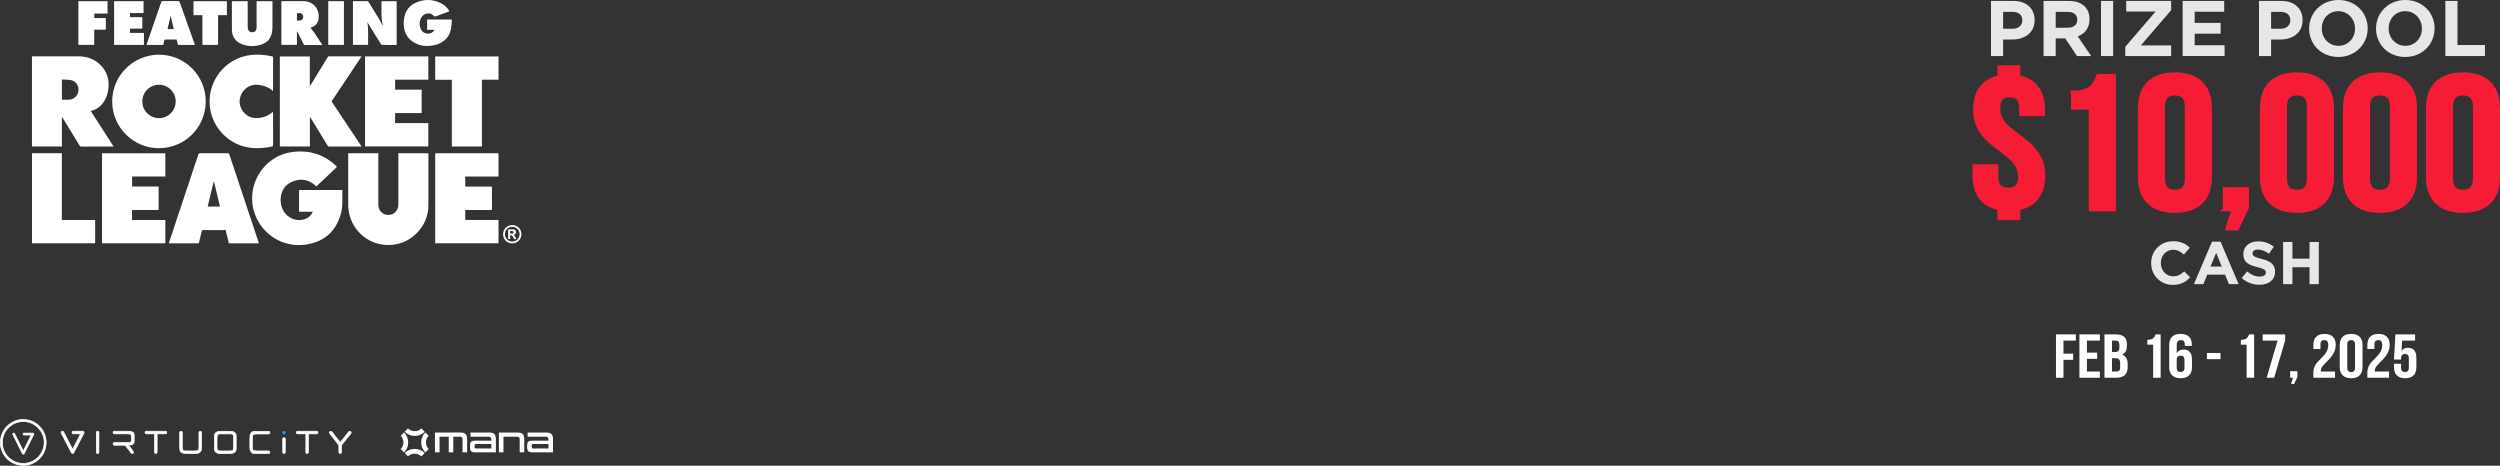 <svg xmlns="http://www.w3.org/2000/svg" id="Layer_2" data-name="Layer 2" viewBox="0 0 2219.89 413.56"><rect x="0" y="0" width="2219.89" height="413.56" fill="#333333" stroke="none"/><defs><style>      .cls-1 {        fill: #00aced;        stroke: #00aced;      }      .cls-1, .cls-2, .cls-3 {        stroke-width: .65px;      }      .cls-1, .cls-2, .cls-3, .cls-4 {        stroke-miterlimit: 10;      }      .cls-2, .cls-3 {        stroke: #fff;      }      .cls-2, .cls-5 {        fill: #fff;      }      .cls-3 {        fill: none;      }      .cls-6 {        fill: #e6e7e8;      }      .cls-4 {        fill: #f71c36;        stroke: #f71c36;        stroke-width: 3.57px;      }    </style></defs><g id="Layer_1-2" data-name="Layer 1"><g><g><g><g><path class="cls-2" d="M20.67,403.28h0c-.33,0-.63-.19-.78-.48l-8.46-16.96c-.22-.43-.04-.96.39-1.17.43-.22.96-.04,1.17.39l7.68,15.39,7.08-14.16h-6.44c-.48,0-.87-.39-.87-.87s.39-.87.87-.87h7.86c.3,0,.58.16.74.41.16.26.17.58.04.85l-8.5,16.99c-.15.3-.45.48-.78.48"></path><path class="cls-2" d="M20.66,374.31c-10.25,0-18.59,8.34-18.59,18.59s8.34,18.59,18.59,18.59,18.59-8.34,18.59-18.59-8.34-18.59-18.59-18.59M20.66,413.23c-11.21,0-20.33-9.12-20.33-20.33s9.12-20.41,20.33-20.41,20.33,9.2,20.33,20.41-9.12,20.33-20.33,20.33"></path></g><g><g><path class="cls-5" d="M87.82,384.08c0-.64-.5-1.15-1.12-1.15s-1.12.51-1.12,1.15h.28-.28s0,.35,0,.35v17.14c0,.64.5,1.15,1.12,1.15s1.12-.51,1.12-1.15v-.16s0-16.98,0-16.98v-.35ZM146.94,382.93h-17.06c-.62,0-1.12.51-1.12,1.15s.5,1.15,1.12,1.15h.04s7.35,0,7.35,0v13.93l-.02,2.38c0,.64.5,1.15,1.12,1.15s1.12-.51,1.12-1.15l.02-2.39v-13.93h7.4s.02,0,.02,0h.02c.62,0,1.12-.51,1.12-1.15,0-.64-.5-1.15-1.12-1.15M281.2,382.93h-16.93c-.62,0-1.12.51-1.12,1.15s.5,1.15,1.12,1.15h.04s7.28,0,7.28,0v14.91l-.02,1.4c0,.64.5,1.15,1.12,1.15s1.12-.52,1.12-1.15l.02-1.39v-13.75s0-.71,0-.71v-.45h7.34s.01,0,.01,0h.02c.62,0,1.12-.51,1.12-1.15s-.5-1.15-1.12-1.15M253.3,389.84c0-.64-.5-1.15-1.12-1.15s-1.12.51-1.12,1.15h.28-.28s0,.35,0,.35v11.38c0,.64.5,1.15,1.12,1.15s1.12-.51,1.12-1.15v-.16s0-11.22,0-11.22v-.35ZM311.63,384.79c.15-.21.22-.45.22-.68,0-.38-.19-.75-.53-.97-.21-.14-.44-.2-.67-.2-.36,0-.73.16-.96.47l-.13.12-.02.02-6.44,8.13-.6.77-.3.38-.04.05-.04-.05-.3-.39-.59-.76-6.44-8.13-.15-.13c-.23-.31-.6-.48-.96-.48-.23,0-.47.06-.67.2-.34.22-.53.59-.53.97,0,.23.07.47.22.67l.43.54,7.78,9.99v6.24c.01.64.55,1.13,1.18,1.13.64,0,1.17-.49,1.18-1.13l-.04-1.3v-4.95s8.39-10.5,8.39-10.5ZM178.92,394.5h-.28.28v-10.42c-.02-.63-.51-1.13-1.12-1.13s-1.09.49-1.12,1.1c0,0,0,.02,0,.04v9.91c0,.77.03,1.29.03,1.81,0,.45-.02.91-.09,1.57-.12,1.09-.16,2.17-.95,2.66-.47.32-1.46.4-2.63.4-.54,0-1.12-.01-1.72-.01h-4.13c-.59,0-1.17.01-1.72.01-1.17,0-2.16-.08-2.63-.4-.78-.49-.83-1.56-.95-2.66-.07-.66-.09-1.12-.09-1.57,0-.53.03-1.05.03-1.83h0v-9.87s0-.02,0-.02v-.02h0c-.02-.63-.51-1.13-1.12-1.13s-1.1.5-1.12,1.12v3.6c0,1.52,0,3.03,0,4.55,0,.76,0,1.52,0,2.28v1.38c0,.63,0,1.18,0,2.09v.12c0,.78.02,1.64.47,2.4.65,1.08,1.97,1.87,3.15,2.08.53.09,1.51.14,2.8.14h6.5c1.29,0,2.27-.05,2.8-.14,1.18-.21,2.49-1,3.15-2.08.46-.76.47-1.63.48-2.42v-.09c0-.93,0-1.48,0-2.13,0-.39,0-.81,0-1.37M209.26,385.17c-.66-1.08-1.97-1.86-3.15-2.07-.53-.09-1.51-.14-2.8-.14h-6.5c-1.29,0-2.27.05-2.8.14-1.18.21-2.49,1-3.15,2.07-.45.77-.48,1.64-.48,2.42v10.5c0,.78.02,1.65.48,2.42.65,1.08,1.97,1.87,3.15,2.08.53.09,1.51.14,2.8.14h6.5c1.29,0,2.28-.05,2.8-.14,1.18-.21,2.49-.99,3.15-2.08.45-.76.47-1.63.47-2.4v-10.53c0-.78-.02-1.64-.47-2.41M207.42,397.41c-.11,1.09-.16,2.15-.95,2.63-.48.32-1.46.4-2.63.4-.54,0-1.12-.01-1.72-.01h-4.13c-.59,0-1.18.01-1.72.01-1.17,0-2.16-.08-2.63-.4-.78-.49-.83-1.55-.95-2.63v-9.14c.11-1.09.17-2.15.95-2.63.48-.32,1.46-.41,2.63-.4.54,0,1.12.01,1.72.02h4.13c.6,0,1.18-.02,1.72-.02,1.17,0,2.15.08,2.63.4.78.48.83,1.54.95,2.63v9.14ZM227.09,385.4c.64-.08,1.15-.1,1.67-.1.6,0,1.19.03,1.96.03h0s.03,0,.03,0c.87,0,2.36,0,3.23,0h4.55s.02,0,.02,0c.01,0,.02,0,.02,0,.61-.01,1.09-.52,1.09-1.14s-.49-1.13-1.09-1.15h-2.3c-1.11,0-2.07,0-3.03,0s-1.92,0-3.03,0h-1.32c-.76,0-1.45,0-2.39,0h-.11c-.76,0-1.61.02-2.36.49-1.05.67-1.82,2.01-2.03,3.22-.09.54-.13,1.54-.13,2.87v6.55c0,1.32.05,2.32.13,2.86.21,1.21.98,2.55,2.03,3.23.74.46,1.58.48,2.34.48.04,0,.08,0,.12,0,.91,0,1.58,0,2.3,0h1.42v-.28.28h8.35c.61-.02,1.1-.53,1.1-1.15s-.48-1.12-1.08-1.15h-.04s0,0-.02,0h-7.82c-.76,0-1.35.03-1.95.03-.51,0-1.03-.02-1.67-.1-1.07-.12-2.12-.17-2.6-.97-.31-.48-.39-1.5-.39-2.69,0-.56.01-1.15.01-1.76v-4.12c0-.61-.01-1.2-.01-1.76,0-1.19.07-2.21.39-2.69.48-.81,1.53-.85,2.6-.97M119.12,386.33c0-.88-.18-1.8-1.04-2.43-.85-.62-2.26-.97-4.69-.97h-11.85c-.62,0-1.12.52-1.12,1.15s.5,1.15,1.12,1.15h1.25s3.68,0,3.68,0h0s5.61,0,5.61,0c.37,0,.71-.01,1.02-.01,1.43,0,2.32.12,2.82.4.49.28.7.69.83,1.52h0v3.98h0c-.13.84-.34,1.25-.83,1.53-.5.28-1.39.41-2.82.4-.31,0-.65,0-1.01-.01h-3.68s-3.68,0-3.68,0h-3.19c-.62,0-1.12.51-1.12,1.14s.5,1.15,1.12,1.15h2.47s7.14,0,7.14,0l3.96,5.09,1.39,1.9c.22.3.56.45.9.45.24,0,.48-.08.68-.23.29-.23.45-.57.44-.92,0-.24-.08-.49-.23-.7l-1.4-1.9-2.77-3.71c1.98-.06,3.2-.4,3.96-.96.86-.63,1.05-1.54,1.04-2.43v-5.61Z"></path><path class="cls-3" d="M87.82,384.08c0-.64-.5-1.15-1.12-1.15s-1.12.51-1.12,1.15h.28-.28s0,.35,0,.35v17.14c0,.64.5,1.15,1.12,1.15s1.12-.51,1.12-1.15v-.16s0-16.98,0-16.98v-.35ZM146.94,382.93h-17.06c-.62,0-1.12.51-1.12,1.15s.5,1.15,1.12,1.15h.04s7.35,0,7.35,0v13.93l-.02,2.38c0,.64.5,1.15,1.12,1.15s1.12-.51,1.12-1.15l.02-2.39v-13.93h7.4s.02,0,.02,0h.02c.62,0,1.12-.51,1.12-1.15,0-.64-.5-1.15-1.12-1.15M281.2,382.93h-16.93c-.62,0-1.12.51-1.12,1.15s.5,1.15,1.12,1.15h.04s7.28,0,7.28,0v14.91l-.02,1.4c0,.64.5,1.15,1.12,1.15s1.12-.52,1.12-1.15l.02-1.39v-13.75s0-.71,0-.71v-.45h7.34s.01,0,.01,0h.02c.62,0,1.12-.51,1.12-1.15s-.5-1.15-1.12-1.15M253.3,389.84c0-.64-.5-1.15-1.12-1.15s-1.12.51-1.12,1.15h.28-.28s0,.35,0,.35v11.38c0,.64.5,1.15,1.12,1.15s1.12-.51,1.12-1.15v-.16s0-11.22,0-11.22v-.35ZM311.63,384.79c.15-.21.22-.45.22-.68,0-.38-.19-.75-.53-.97-.21-.14-.44-.2-.67-.2-.36,0-.73.16-.96.47l-.13.12-.02.02-6.44,8.13-.6.77-.3.38-.04.05-.04-.05-.3-.39-.59-.76-6.44-8.13-.15-.13c-.23-.31-.6-.48-.96-.48-.23,0-.47.06-.67.2-.34.22-.53.59-.53.97,0,.23.07.47.22.67l.43.54,7.78,9.99v6.24c.01.64.55,1.13,1.18,1.13.64,0,1.17-.49,1.18-1.13l-.04-1.3v-4.95s8.39-10.5,8.39-10.5ZM178.92,394.5h-.28.28v-10.42c-.02-.63-.51-1.13-1.12-1.13s-1.09.49-1.12,1.1c0,0,0,.02,0,.04v9.91c0,.77.03,1.29.03,1.81,0,.45-.02.91-.09,1.57-.12,1.09-.16,2.17-.95,2.66-.47.32-1.46.4-2.63.4-.54,0-1.12-.01-1.72-.01h-4.13c-.59,0-1.17.01-1.72.01-1.17,0-2.16-.08-2.63-.4-.78-.49-.83-1.56-.95-2.66-.07-.66-.09-1.12-.09-1.57,0-.53.03-1.05.03-1.83h0v-9.87s0-.02,0-.02v-.02h0c-.02-.63-.51-1.13-1.12-1.13s-1.1.5-1.12,1.12v3.6c0,1.52,0,3.03,0,4.55,0,.76,0,1.52,0,2.28v1.38c0,.63,0,1.18,0,2.09v.12c0,.78.02,1.64.47,2.4.65,1.08,1.97,1.87,3.15,2.08.53.09,1.51.14,2.8.14h6.5c1.29,0,2.27-.05,2.8-.14,1.18-.21,2.49-1,3.15-2.08.46-.76.47-1.63.48-2.42v-.09c0-.93,0-1.48,0-2.13,0-.39,0-.81,0-1.37M209.26,385.17c-.66-1.08-1.97-1.86-3.15-2.07-.53-.09-1.51-.14-2.8-.14h-6.5c-1.29,0-2.27.05-2.8.14-1.18.21-2.49,1-3.15,2.07-.45.77-.48,1.64-.48,2.42v10.5c0,.78.02,1.65.48,2.42.65,1.08,1.97,1.87,3.15,2.08.53.09,1.51.14,2.8.14h6.5c1.29,0,2.28-.05,2.8-.14,1.18-.21,2.49-.99,3.15-2.08.45-.76.47-1.63.47-2.4v-10.53c0-.78-.02-1.64-.47-2.41M207.42,397.41c-.11,1.09-.16,2.15-.95,2.63-.48.32-1.46.4-2.63.4-.54,0-1.12-.01-1.72-.01h-4.13c-.59,0-1.18.01-1.72.01-1.17,0-2.16-.08-2.63-.4-.78-.49-.83-1.55-.95-2.63v-9.14c.11-1.09.17-2.15.95-2.63.48-.32,1.46-.41,2.63-.4.54,0,1.12.01,1.72.02h4.13c.6,0,1.18-.02,1.72-.02,1.17,0,2.15.08,2.63.4.78.48.83,1.54.95,2.63v9.14ZM227.09,385.4c.64-.08,1.15-.1,1.67-.1.6,0,1.19.03,1.96.03h0s.03,0,.03,0c.87,0,2.36,0,3.23,0h4.55s.02,0,.02,0c.01,0,.02,0,.02,0,.61-.01,1.09-.52,1.09-1.14s-.49-1.13-1.09-1.15h-2.3c-1.11,0-2.07,0-3.03,0s-1.92,0-3.03,0h-1.32c-.76,0-1.45,0-2.39,0h-.11c-.76,0-1.61.02-2.36.49-1.05.67-1.82,2.01-2.03,3.22-.09.54-.13,1.54-.13,2.87v6.55c0,1.32.05,2.32.13,2.86.21,1.21.98,2.55,2.03,3.23.74.46,1.58.48,2.34.48.04,0,.08,0,.12,0,.91,0,1.58,0,2.3,0h1.42v-.28.28h8.35c.61-.02,1.1-.53,1.1-1.15s-.48-1.12-1.08-1.15h-.04s0,0-.02,0h-7.82c-.76,0-1.35.03-1.95.03-.51,0-1.03-.02-1.67-.1-1.07-.12-2.12-.17-2.6-.97-.31-.48-.39-1.5-.39-2.69,0-.56.01-1.15.01-1.76v-4.12c0-.61-.01-1.2-.01-1.76,0-1.19.07-2.21.39-2.69.48-.81,1.53-.85,2.6-.97M119.12,386.33c0-.88-.18-1.8-1.04-2.43-.85-.62-2.26-.97-4.69-.97h-11.85c-.62,0-1.12.52-1.12,1.15s.5,1.15,1.12,1.15h1.25s3.68,0,3.68,0h0s5.61,0,5.61,0c.37,0,.71-.01,1.02-.01,1.43,0,2.32.12,2.82.4.49.28.7.69.83,1.52h0v3.98h0c-.13.84-.34,1.25-.83,1.53-.5.28-1.39.41-2.82.4-.31,0-.65,0-1.01-.01h-3.68s-3.68,0-3.68,0h-3.19c-.62,0-1.12.51-1.12,1.14s.5,1.15,1.12,1.15h2.47s7.14,0,7.14,0l3.96,5.09,1.39,1.9c.22.3.56.45.9.45.24,0,.48-.08.68-.23.29-.23.45-.57.44-.92,0-.24-.08-.49-.23-.7l-1.4-1.9-2.77-3.71c1.98-.06,3.2-.4,3.96-.96.86-.63,1.05-1.54,1.04-2.43v-5.61Z"></path></g><path class="cls-1" d="M252.15,385.32c.63,0,1.14-.52,1.14-1.17s-.51-1.17-1.14-1.17-1.15.52-1.15,1.17.51,1.17,1.15,1.17"></path><g><path class="cls-5" d="M74.49,383.47c-.22-.34-.59-.54-1-.54h-8.35c-.65,0-1.18.51-1.18,1.15s.53,1.15,1.18,1.15h6.44l-7.12,13.77-7.94-15.4c-.29-.56-1-.79-1.57-.51-.29.14-.5.38-.6.68-.1.29-.07.6.07.87l8.99,17.43c.2.39.6.63,1.05.63s.85-.24,1.05-.63l9.03-17.47c.18-.36.16-.79-.05-1.12Z"></path><path class="cls-3" d="M74.49,383.47c-.22-.34-.59-.54-1-.54h-8.35c-.65,0-1.18.51-1.18,1.15s.53,1.15,1.18,1.15h6.44l-7.12,13.77-7.94-15.4c-.29-.56-1-.79-1.57-.51-.29.14-.5.38-.6.68-.1.29-.07.6.07.87l8.99,17.43c.2.39.6.63,1.05.63s.85-.24,1.05-.63l9.03-17.47c.18-.36.16-.79-.05-1.12Z"></path></g></g></g><g><g><path class="cls-5" d="M410.72,401.62v-11.42c0-1.58-.7-2.38-2.15-2.38h-6.06v13.8h-4.04v-13.8h-8.18v13.8h-4.07v-17.53h23.2c3.65,0,5.36,1.92,5.36,5.7v11.83h-4.07Z"></path><path class="cls-5" d="M421.42,401.62c-2.98,0-4.07-1.4-4.07-3.96v-2.38c0-2.56,1.09-3.96,4.07-3.96h14.86v-1.11c0-1.61-.7-2.38-2.18-2.38h-16.32v-3.73h17.2c3.65,0,5.33,1.89,5.33,5.7v11.83h-18.9ZM436.28,394.24h-13.39c-1.09,0-1.5.54-1.5,1.53v.88c0,1.04.41,1.58,1.5,1.58h13.39v-3.99Z"></path><path class="cls-5" d="M461.46,401.62v-11.42c0-1.58-.7-2.38-2.15-2.38h-12.25v13.8h-4.07v-17.53h17.17c3.65,0,5.36,1.92,5.36,5.7v11.83h-4.07Z"></path><path class="cls-5" d="M472.15,401.62c-2.98,0-4.07-1.4-4.07-3.96v-2.38c0-2.56,1.09-3.96,4.07-3.96h14.86v-1.11c0-1.61-.7-2.38-2.18-2.38h-16.32v-3.73h17.2c3.65,0,5.33,1.89,5.33,5.7v11.83h-18.9ZM487.02,394.24h-13.39c-1.09,0-1.5.54-1.5,1.53v.88c0,1.04.41,1.58,1.5,1.58h13.39v-3.99Z"></path></g><g><path class="cls-5" d="M368.23,387.09c-3.36,0-6.53-1.31-8.9-3.69l2.98-2.98c1.58,1.58,3.69,2.45,5.92,2.45s4.34-.87,5.92-2.45l2.98,2.98c-2.38,2.38-5.54,3.69-8.9,3.69Z"></path><path class="cls-5" d="M374.15,405.29c-1.58-1.58-3.69-2.45-5.92-2.45s-4.34.87-5.92,2.45l-2.98-2.98c2.38-2.38,5.54-3.69,8.9-3.69s6.53,1.31,8.9,3.69l-2.98,2.98Z"></path><path class="cls-5" d="M377.68,401.76c-2.38-2.38-3.69-5.54-3.69-8.9s1.31-6.53,3.69-8.9l2.98,2.98c-1.58,1.58-2.45,3.69-2.45,5.92s.87,4.34,2.45,5.92l-2.98,2.98Z"></path><path class="cls-5" d="M358.78,401.76l-2.98-2.98c1.58-1.58,2.45-3.69,2.45-5.92s-.87-4.34-2.45-5.92l2.98-2.98c2.38,2.38,3.69,5.54,3.69,8.9s-1.31,6.53-3.69,8.9Z"></path></g></g></g><g><g><g><path class="cls-6" d="M1767.92.84h19.99c11.67,0,18.73,6.92,18.73,16.91v.14c0,11.32-8.81,17.19-19.78,17.19h-8.18v14.68h-10.76V.84ZM1787.2,25.51c5.38,0,8.53-3.21,8.53-7.41v-.14c0-4.82-3.35-7.41-8.74-7.41h-8.32v14.96h8.53Z"></path><path class="cls-6" d="M1814.6.84h22.36c6.22,0,11.04,1.75,14.26,4.96,2.73,2.73,4.19,6.57,4.19,11.18v.14c0,7.9-4.26,12.86-10.48,15.17l11.95,17.47h-12.58l-10.48-15.65h-8.46v15.65h-10.76V.84ZM1836.27,24.6c5.24,0,8.25-2.8,8.25-6.92v-.14c0-4.61-3.21-6.99-8.46-6.99h-10.69v14.05h10.9Z"></path><path class="cls-6" d="M1865.62.84h10.76v48.92h-10.76V.84Z"></path><path class="cls-6" d="M1887.14,41.58l26.91-31.31h-26.07V.84h39.9v8.18l-26.91,31.31h26.91v9.43h-40.74v-8.18Z"></path><path class="cls-6" d="M1938.09.84h36.9v9.57h-26.21v9.92h23.06v9.57h-23.06v10.27h26.56v9.57h-37.25V.84Z"></path><path class="cls-6" d="M2005.88.84h19.99c11.67,0,18.73,6.92,18.73,16.91v.14c0,11.32-8.81,17.19-19.78,17.19h-8.18v14.68h-10.76V.84ZM2025.17,25.51c5.38,0,8.53-3.21,8.53-7.41v-.14c0-4.82-3.35-7.41-8.74-7.41h-8.32v14.96h8.53Z"></path><path class="cls-6" d="M2050.4,25.44v-.14c0-13.91,10.97-25.3,26.07-25.3s25.93,11.25,25.93,25.16v.14c0,13.91-10.97,25.3-26.07,25.3s-25.93-11.25-25.93-25.16ZM2091.14,25.44v-.14c0-8.39-6.15-15.37-14.82-15.37s-14.68,6.85-14.68,15.23v.14c0,8.39,6.15,15.38,14.82,15.38s14.68-6.85,14.68-15.24Z"></path><path class="cls-6" d="M2109.8,25.44v-.14c0-13.91,10.97-25.3,26.07-25.3s25.93,11.25,25.93,25.16v.14c0,13.91-10.97,25.3-26.07,25.3s-25.93-11.25-25.93-25.16ZM2150.54,25.44v-.14c0-8.39-6.15-15.37-14.82-15.37s-14.68,6.85-14.68,15.23v.14c0,8.39,6.15,15.38,14.82,15.38s14.68-6.85,14.68-15.24Z"></path><path class="cls-6" d="M2171.37.84h10.76v39.14h24.39v9.78h-35.15V.84Z"></path></g><g><path class="cls-6" d="M1910.13,233.69v-.11c0-10.65,8.03-19.38,19.54-19.38,7.07,0,11.29,2.36,14.77,5.78l-5.25,6.05c-2.89-2.62-5.83-4.23-9.58-4.23-6.32,0-10.87,5.25-10.87,11.67v.11c0,6.42,4.44,11.78,10.87,11.78,4.28,0,6.91-1.71,9.85-4.39l5.25,5.3c-3.85,4.12-8.14,6.69-15.36,6.69-11.03,0-19.22-8.51-19.22-19.27Z"></path><path class="cls-6" d="M1964.15,214.58h7.6l16.06,37.74h-8.62l-3.43-8.4h-15.84l-3.43,8.4h-8.4l16.06-37.74ZM1972.82,236.64l-4.98-12.15-4.98,12.15h9.96Z"></path><path class="cls-6" d="M1990.49,246.86l4.87-5.83c3.37,2.78,6.91,4.55,11.19,4.55,3.37,0,5.41-1.34,5.41-3.53v-.11c0-2.09-1.28-3.16-7.55-4.76-7.55-1.93-12.42-4.01-12.42-11.46v-.11c0-6.8,5.46-11.29,13.11-11.29,5.46,0,10.12,1.71,13.92,4.76l-4.28,6.21c-3.32-2.3-6.58-3.69-9.74-3.69s-4.82,1.45-4.82,3.27v.11c0,2.46,1.61,3.26,8.08,4.92,7.6,1.98,11.88,4.71,11.88,11.24v.11c0,7.44-5.67,11.62-13.76,11.62-5.67,0-11.4-1.98-15.9-6Z"></path><path class="cls-6" d="M2027.32,214.85h8.24v14.83h15.2v-14.83h8.24v37.47h-8.24v-15.04h-15.2v15.04h-8.24v-37.47Z"></path></g><g><path class="cls-4" d="M1775.41,68.6v-8.8h16.75v8.8c14.52,2.71,21.97,12.86,21.97,28.94v3.72h-19.36v-4.91c0-8.46-3.72-11.68-10.24-11.68s-10.24,3.22-10.24,11.68c0,24.37,40.02,25.55,40.02,59.4,0,16.08-7.63,26.4-22.15,29.11v8.63h-16.75v-8.63c-14.71-2.71-22.15-13.03-22.15-29.11v-8.12h19.36v9.31c0,8.46,4.1,11.51,10.61,11.51s10.61-3.05,10.61-11.51c0-24.37-40.02-25.55-40.02-59.4,0-15.91,7.26-26.06,21.59-28.94Z"></path><path class="cls-4" d="M1840.75,82.31c15.82,0,19.36-6.94,22.52-14.89h13.78v118.47h-20.48v-90.37h-15.82v-13.2Z"></path><path class="cls-4" d="M1900.14,95.85c0-18.95,10.98-29.79,31.09-29.79s31.09,10.83,31.09,29.79v61.6c0,18.95-10.98,29.79-31.09,29.79s-31.09-10.83-31.09-29.79v-61.6ZM1920.61,158.63c0,8.46,4.1,11.68,10.61,11.68s10.61-3.22,10.61-11.68v-63.97c0-8.46-4.09-11.68-10.61-11.68s-10.61,3.22-10.61,11.68v63.97Z"></path><path class="cls-4" d="M1975.53,185.88v-17.94h19.73v16.08l-8.94,18.79h-8.38l5.4-16.92h-7.82Z"></path><path class="cls-4" d="M2008.48,95.85c0-18.95,10.98-29.79,31.09-29.79s31.09,10.83,31.09,29.79v61.6c0,18.95-10.98,29.79-31.09,29.79s-31.09-10.83-31.09-29.79v-61.6ZM2028.96,158.63c0,8.46,4.1,11.68,10.61,11.68s10.61-3.22,10.61-11.68v-63.97c0-8.46-4.09-11.68-10.61-11.68s-10.61,3.22-10.61,11.68v63.97Z"></path><path class="cls-4" d="M2082.21,95.85c0-18.95,10.98-29.79,31.09-29.79s31.09,10.83,31.09,29.79v61.6c0,18.95-10.98,29.79-31.09,29.79s-31.09-10.83-31.09-29.79v-61.6ZM2102.68,158.63c0,8.46,4.1,11.68,10.61,11.68s10.61-3.22,10.61-11.68v-63.97c0-8.46-4.09-11.68-10.61-11.68s-10.61,3.22-10.61,11.68v63.97Z"></path><path class="cls-4" d="M2155.93,95.85c0-18.95,10.98-29.79,31.09-29.79s31.09,10.83,31.09,29.79v61.6c0,18.95-10.98,29.79-31.09,29.79s-31.09-10.83-31.09-29.79v-61.6ZM2176.4,158.63c0,8.46,4.1,11.68,10.61,11.68s10.61-3.22,10.61-11.68v-63.97c0-8.46-4.09-11.68-10.61-11.68s-10.61,3.22-10.61,11.68v63.97Z"></path></g></g><g><path class="cls-5" d="M1832.27,314.02h8.59v5.5h-8.59v15.9h-6.66v-38.51h17.61v5.5h-10.95v11.61Z"></path><path class="cls-5" d="M1853.08,313.14h9.14v5.5h-9.14v11.28h11.5v5.5h-18.15v-38.51h18.15v5.5h-11.5v10.73Z"></path><path class="cls-5" d="M1888.6,305.77v1.38c0,3.96-1.33,6.49-4.3,7.76,3.57,1.26,4.96,4.18,4.96,8.25v3.14c0,5.94-3.45,9.13-10.1,9.13h-10.47v-38.51h10.04c6.9,0,9.86,2.92,9.86,8.86ZM1875.35,302.42v10.18h2.6c2.48,0,3.99-.99,3.99-4.07v-2.15c0-2.75-1.03-3.96-3.39-3.96h-3.21ZM1875.35,318.09v11.83h3.81c2.24,0,3.45-.93,3.45-3.79v-3.36c0-3.58-1.27-4.68-4.29-4.68h-2.96Z"></path><path class="cls-5" d="M1906.75,301.76c5.14,0,6.29-2.25,7.32-4.84h4.48v38.51h-6.66v-29.37h-5.14v-4.29Z"></path><path class="cls-5" d="M1926.17,306.49c0-6.49,3.27-10.01,10.17-10.01,6.53,0,9.92,3.52,9.92,9.68v.99h-6.29v-1.38c0-2.75-1.33-3.79-3.45-3.79-2.36,0-3.69,1.04-3.69,4.73v7.04c1.15-2.2,3.21-3.41,6.17-3.41,4.9,0,7.38,3.14,7.38,8.8v7.04c0,6.16-3.57,9.68-10.1,9.68s-10.1-3.52-10.1-9.68v-19.69ZM1932.82,319.63v6.93c0,2.75,1.33,3.74,3.45,3.74s3.45-.99,3.45-3.74v-6.93c0-2.75-1.33-3.8-3.45-3.8s-3.45,1.04-3.45,3.8Z"></path><path class="cls-5" d="M1959.63,313.42h12.1v5.5h-12.1v-5.5Z"></path><path class="cls-5" d="M1989.76,301.76c5.14,0,6.29-2.25,7.32-4.84h4.48v38.51h-6.66v-29.37h-5.14v-4.29Z"></path><path class="cls-5" d="M2029.14,296.92v5.28l-9.8,33.22h-6.66l9.74-33h-13.25v-5.5h19.97Z"></path><path class="cls-5" d="M2033.56,335.42v-5.83h6.41v5.23l-2.9,6.11h-2.72l1.75-5.5h-2.54Z"></path><path class="cls-5" d="M2063.93,301.98c-2.12,0-3.45,1.04-3.45,3.79v4.13h-6.29v-3.74c0-6.16,3.39-9.68,9.92-9.68s9.92,3.52,9.92,9.68c0,12.1-13.25,16.61-13.25,22.94,0,.28,0,.55.06.83h12.58v5.5h-19.24v-4.73c0-11.33,13.19-13.2,13.19-24.31,0-3.47-1.33-4.4-3.45-4.4Z"></path><path class="cls-5" d="M2077.61,306.16c0-6.16,3.57-9.68,10.1-9.68s10.1,3.52,10.1,9.68v20.02c0,6.16-3.57,9.68-10.1,9.68s-10.1-3.52-10.1-9.68v-20.02ZM2084.26,326.57c0,2.75,1.33,3.8,3.45,3.8s3.45-1.04,3.45-3.8v-20.79c0-2.75-1.33-3.79-3.45-3.79s-3.45,1.04-3.45,3.79v20.79Z"></path><path class="cls-5" d="M2111.85,301.98c-2.12,0-3.45,1.04-3.45,3.79v4.13h-6.29v-3.74c0-6.16,3.39-9.68,9.92-9.68s9.92,3.52,9.92,9.68c0,12.1-13.25,16.61-13.25,22.94,0,.28,0,.55.06.83h12.58v5.5h-19.24v-4.73c0-11.33,13.19-13.2,13.19-24.31,0-3.47-1.33-4.4-3.45-4.4Z"></path><path class="cls-5" d="M2132.06,322.99v3.58c0,2.75,1.33,3.74,3.45,3.74s3.45-.99,3.45-3.74v-8.47c0-2.75-1.33-3.8-3.45-3.8s-3.45,1.04-3.45,3.8v1.16h-6.29l1.21-22.33h17.55v5.5h-11.56l-.54,9.19c1.21-1.82,3.15-2.81,5.81-2.81,4.9,0,7.38,3.14,7.38,8.8v8.58c0,6.16-3.39,9.68-9.92,9.68s-9.92-3.52-9.92-9.68v-3.19h6.29Z"></path></g></g><g><g><path class="cls-5" d="M141.19,48.56c22.95,0,41.5,18.56,41.5,41.53,0,22.94-18.59,41.51-41.54,41.51-22.92,0-41.53-18.62-41.53-41.55,0-22.92,18.6-41.49,41.57-41.49ZM126.35,90.06c0,8.16,6.62,14.81,14.78,14.84,8.13.03,14.84-6.62,14.88-14.76.05-8.16-6.7-14.93-14.87-14.91-8.14.02-14.79,6.68-14.8,14.84Z"></path><path class="cls-5" d="M28.38,130.04V50.1c.41-.02.77-.06,1.13-.06,13.39,0,26.79-.03,40.18,0,7.92.02,14.84,2.6,20.3,8.47,5.19,5.57,7.01,12.3,6.29,19.77-.49,5.08-2.12,9.77-5.34,13.81-2.54,3.18-5.73,5.37-9.74,6.29-.15.04-.29.12-.58.24,6.73,10.46,13.43,20.86,20.21,31.41-.48.04-.82.09-1.16.09-9.12,0-18.24-.01-27.36.03-.88,0-1.31-.34-1.73-1.03-4.88-8.03-9.79-16.04-14.69-24.06-.23-.37-.48-.74-.93-1.43v26.42h-26.59ZM55,88.54c2.17,0,4.25.08,6.33-.02,4.46-.19,7.94-3.63,8.38-8.17.41-4.15-2.51-8.41-6.72-9.22-2.58-.49-5.28-.34-8-.49v17.9Z"></path><path class="cls-5" d="M294.4,90.07c8.86,13.3,17.71,26.57,26.7,40.05h-1.39c-9.04,0-18.08-.01-27.12.02-.91,0-1.38-.31-1.83-1.06-4.87-8.03-9.78-16.05-14.68-24.06-.23-.37-.48-.74-.91-1.4v26.41h-26.67V50.11h26.59v26.06c.08.03.15.05.23.08.26-.39.53-.76.77-1.16,4.9-8.02,9.81-16.03,14.7-24.05.35-.57.64-1.02,1.48-1.02,9.33.04,18.65.02,27.98.03.19,0,.39.03.79.06-8.93,13.39-17.77,26.66-26.65,39.97Z"></path><path class="cls-5" d="M324.13,50.08h56.21v20.68h-29.48v8.85h23.54v20.8h-23.53v8.91h29.45v20.7h-56.19V50.08Z"></path><path class="cls-5" d="M242.37,80.9c-3.87-3.64-8.5-5.08-13.49-5.61-8.04-.85-15.29,5.38-16.05,13.76-.69,7.69,5.44,15.11,13.17,15.7,6.12.47,11.55-1.37,16.38-5.44.03.44.09.82.09,1.2,0,9.36-.01,18.72.03,28.09,0,1.04-.34,1.41-1.32,1.6-10.82,2.11-21.45,2.22-31.66-2.76-15.24-7.43-24.52-23.4-23.32-40.26,1.4-19.73,16.43-35.74,36.09-38.3,6.41-.84,12.79-.2,19.1,1.09.77.16,1.11.43,1.1,1.28-.03,9.57-.02,19.14-.02,28.7,0,.26-.06.53-.1.94Z"></path><path class="cls-5" d="M427.91,130.08h-26.69v-59.24h-14.79v-20.72h56.22v20.64h-14.73v59.32Z"></path></g><g><path class="cls-5" d="M280.92,165.57c-.67-.6-1.28-1.21-1.94-1.74-6.02-4.82-12.73-5.41-19.58-2.48-6.7,2.87-9.97,8.42-10.21,15.67-.25,7.57,3.69,14.22,10,16.99,4.29,1.87,8.62,1.86,12.9-.04,2.62-1.16,4.42-3.16,5.71-5.96h-12.25v-19.27h38.26c.05.08.13.15.13.21-.02,7.09.65,14.23-1.35,21.18-4.49,15.61-14.88,24.6-30.9,27.03-19.56,2.97-38.39-8.21-45.25-26.75-9-24.32,6.54-51.31,32.14-55.24,14.97-2.3,28.45,1.38,39.66,12,.27.25.52.52.78.79.05.05.06.15.11.31-6.05,5.74-12.12,11.5-18.24,17.3Z"></path><path class="cls-5" d="M309.2,136.07h26.74c0,.55,0,1.06,0,1.57,0,14.7,0,29.4,0,44.09,0,4.62,3.05,8.33,7.33,9.01,5.55.88,10.26-3.04,10.45-8.74.05-1.6.01-3.2.01-4.8,0-13.18,0-26.36,0-39.54v-1.55h26.62c.02.37.05.77.05,1.16,0,15.03.02,30.05,0,45.08-.03,17.98-14.05,33.33-31.97,35.04-18.8,1.79-35.29-10.67-38.69-29.29-.34-1.89-.53-3.83-.53-5.75-.04-15.07-.02-30.13-.02-45.2v-1.08Z"></path><path class="cls-5" d="M229.85,216.08h-26.63c-.95-3.91-1.89-7.8-2.84-11.72-.27-.03-.51-.08-.75-.08-6.41,0-12.82.01-19.23-.02-.84,0-1.1.3-1.28,1.07-.74,3.28-1.56,6.54-2.35,9.81-.08.31-.18.62-.28.94h-26.64c1.04-3.15,2.05-6.21,3.07-9.28,7.71-23.13,15.43-46.26,23.12-69.41.33-.99.73-1.39,1.86-1.38,8.05.06,16.11.05,24.16.02.86,0,1.28.21,1.57,1.09,8.6,25.9,17.24,51.8,25.87,77.69.13.38.21.77.35,1.28ZM184.42,183.39h10.92c-1.8-7.45-3.56-14.76-5.32-22.08-.1,0-.19,0-.29,0-1.77,7.34-3.53,14.67-5.32,22.07Z"></path><path class="cls-5" d="M386.43,136.08h56.22v20.66h-29.51v8.93h23.58c.04.5.08.86.09,1.21,0,6.12-.02,12.24.03,18.35,0,1.09-.4,1.26-1.36,1.26-6.94-.03-13.88-.02-20.83-.02-.48,0-.97,0-1.53,0v8.84h29.52v20.71h-56.2v-79.95Z"></path><path class="cls-5" d="M117.25,195.37h29.55v20.66h-56.22v-79.91h56.22v20.6h-29.51v8.91h23.57v20.82h-23.62v8.92Z"></path><path class="cls-5" d="M28.41,136.07h26.5v59.26h29.57v20.69H28.41v-79.95Z"></path></g><g><path class="cls-5" d="M339.95,22.4c-1.83-7.03-1.01-14.17-1.22-21.35h13.48v38.79c-.22.03-.49.1-.76.1-3.94,0-7.89.02-11.83-.02-.41,0-1-.23-1.2-.55-3.57-5.65-7.11-11.33-10.62-17.01-.57-.91-1-1.91-1.66-2.82,1.26,6.73.52,13.48.75,20.31h-13.49V1.1c.25-.04.52-.12.79-.12,3.94,0,7.89-.03,11.83.03.43,0,1.02.33,1.24.69,3.41,5.46,6.79,10.95,10.12,16.46.84,1.38,1.5,2.87,2.24,4.31.11-.02.22-.04.32-.06Z"></path><path class="cls-5" d="M385.42,26.49h-6.16v-9.15h21.96c-.15,2.21-.16,4.46-.48,6.66-1.73,12.1-10.8,15.87-18.47,16.66-4.22.44-8.39.09-12.31-1.69-7.17-3.24-11.06-8.86-11.45-16.69-.13-2.63.13-5.36.73-7.91,1.27-5.42,4.57-9.49,9.62-11.8,7.49-3.43,15.1-3.48,22.58.19,2.85,1.4,5.18,3.46,6.94,6.12.16.24.32.48.45.73.06.1.06.23.11.45-3.57,1.33-7.13,2.66-10.7,3.99-.08.03-.16.04-.23.08-1.29.68-2.22.71-3.42-.58-2.35-2.52-7.06-2.03-9.52.67-2.97,3.27-3.22,9.54-.53,13.07,2.15,2.81,6.74,3.45,9.52,1.26.59-.46,1.03-1.12,1.54-1.69l-.19-.37Z"></path><path class="cls-5" d="M275.65,24.64c4.02,4.68,6.91,10.12,10.66,15.24-.55.03-.86.06-1.16.06-4.72,0-9.45-.02-14.17.02-.78,0-1.16-.26-1.49-.94-1.85-3.84-3.75-7.65-5.83-11.44v12.28h-13.8V1.11c.24-.04.51-.13.77-.13,6.29,0,12.57-.04,18.86.05,3.64.05,6.94,1.16,9.63,3.75,3.73,3.58,5.02,9.95,2.96,14.7-1.04,2.41-2.87,3.94-5.33,4.78-.42.14-.84.29-1.09.38ZM263.66,11.66v6.62c1.88,0,3.79.35,5.01-1.44.81-1.19.75-2.54.01-3.73-1.17-1.9-3.12-1.42-5.02-1.44Z"></path><path class="cls-5" d="M219.92,1.08c0,4.64,0,9.2,0,13.75,0,3.12-.05,6.24.03,9.36.07,2.98,1.74,4.58,4.43,4.4,1.92-.13,2.94-.97,3.31-2.86.14-.72.15-1.47.15-2.2.01-7.02,0-14.04,0-21.06,0-.44,0-.88,0-1.41h14.11c0,.53,0,1.01,0,1.49,0,7.14.05,14.29-.03,21.43-.02,2.03-.17,4.13-.7,6.08-1.24,4.58-4.25,7.77-8.71,9.34-5.76,2.03-11.64,2.03-17.39,0-5.72-2.02-9.15-6.86-9.21-12.85-.08-8.33-.02-16.67-.02-25.01,0-.12.03-.24.06-.46h13.97Z"></path><path class="cls-5" d="M173.05,39.9h-14.97c-.44-1.6-.87-3.18-1.33-4.83-3.41,0-6.77-.02-10.13.03-.25,0-.63.44-.71.74-.36,1.34-.64,2.7-.95,4.06h-14.85c.09-.35.14-.65.24-.94,4.26-12.32,8.53-24.63,12.77-36.95.27-.8.62-1.07,1.47-1.06,4.52.05,9.04.03,13.56.01.67,0,1.1.09,1.37.85,4.42,12.48,8.87,24.94,13.32,37.41.07.19.12.38.21.68ZM148.77,25.79h5.49c-.9-3.97-1.79-7.84-2.71-11.89-.95,4.08-1.85,7.92-2.78,11.89Z"></path><path class="cls-5" d="M127.45,1.03v10.57h-12v3.64h10.89v10.18h-10.87v3.81h12.33v10.64h-26.49V1.03h26.15Z"></path><path class="cls-5" d="M95.48,1.07v10.97h-11.77v4h10.29v10.31h-10.33v13.5h-14.06V1.07h25.87Z"></path><path class="cls-5" d="M179.75,13.46h-7.91V1.06h29.63v12.4h-7.83v26.4h-13.9V13.46Z"></path><path class="cls-5" d="M291.46,1.03h13.93v38.83h-13.93V1.03Z"></path></g><path class="cls-5" d="M454.86,199.84c4.54,0,8.13,3.58,8.14,8.1,0,4.57-3.64,8.2-8.21,8.18-4.51-.02-8.08-3.65-8.07-8.19.01-4.54,3.59-8.09,8.14-8.09ZM454.87,214.52c3.59,0,6.49-2.88,6.54-6.49.04-3.63-2.91-6.62-6.53-6.62-3.62,0-6.58,2.99-6.54,6.62.04,3.61,2.94,6.49,6.53,6.49Z"></path><path class="cls-5" d="M451.26,203.71c1.35,0,2.58-.01,3.8,0,1.92.02,2.78.55,3.04,1.84.28,1.38-.21,2.17-1.79,2.97.76,1.17,1.53,2.36,2.31,3.56-1.68.56-1.96.44-2.7-.92-.63-1.16-1.1-2.55-2.97-2.34v3.43h-1.7v-8.54ZM452.98,207.44c.85-.04,1.6.03,2.28-.16.41-.11,1.02-.68.98-.96-.06-.43-.55-1.02-.97-1.13-.7-.19-1.49-.05-2.3-.05v2.3Z"></path></g></g></g></svg>
